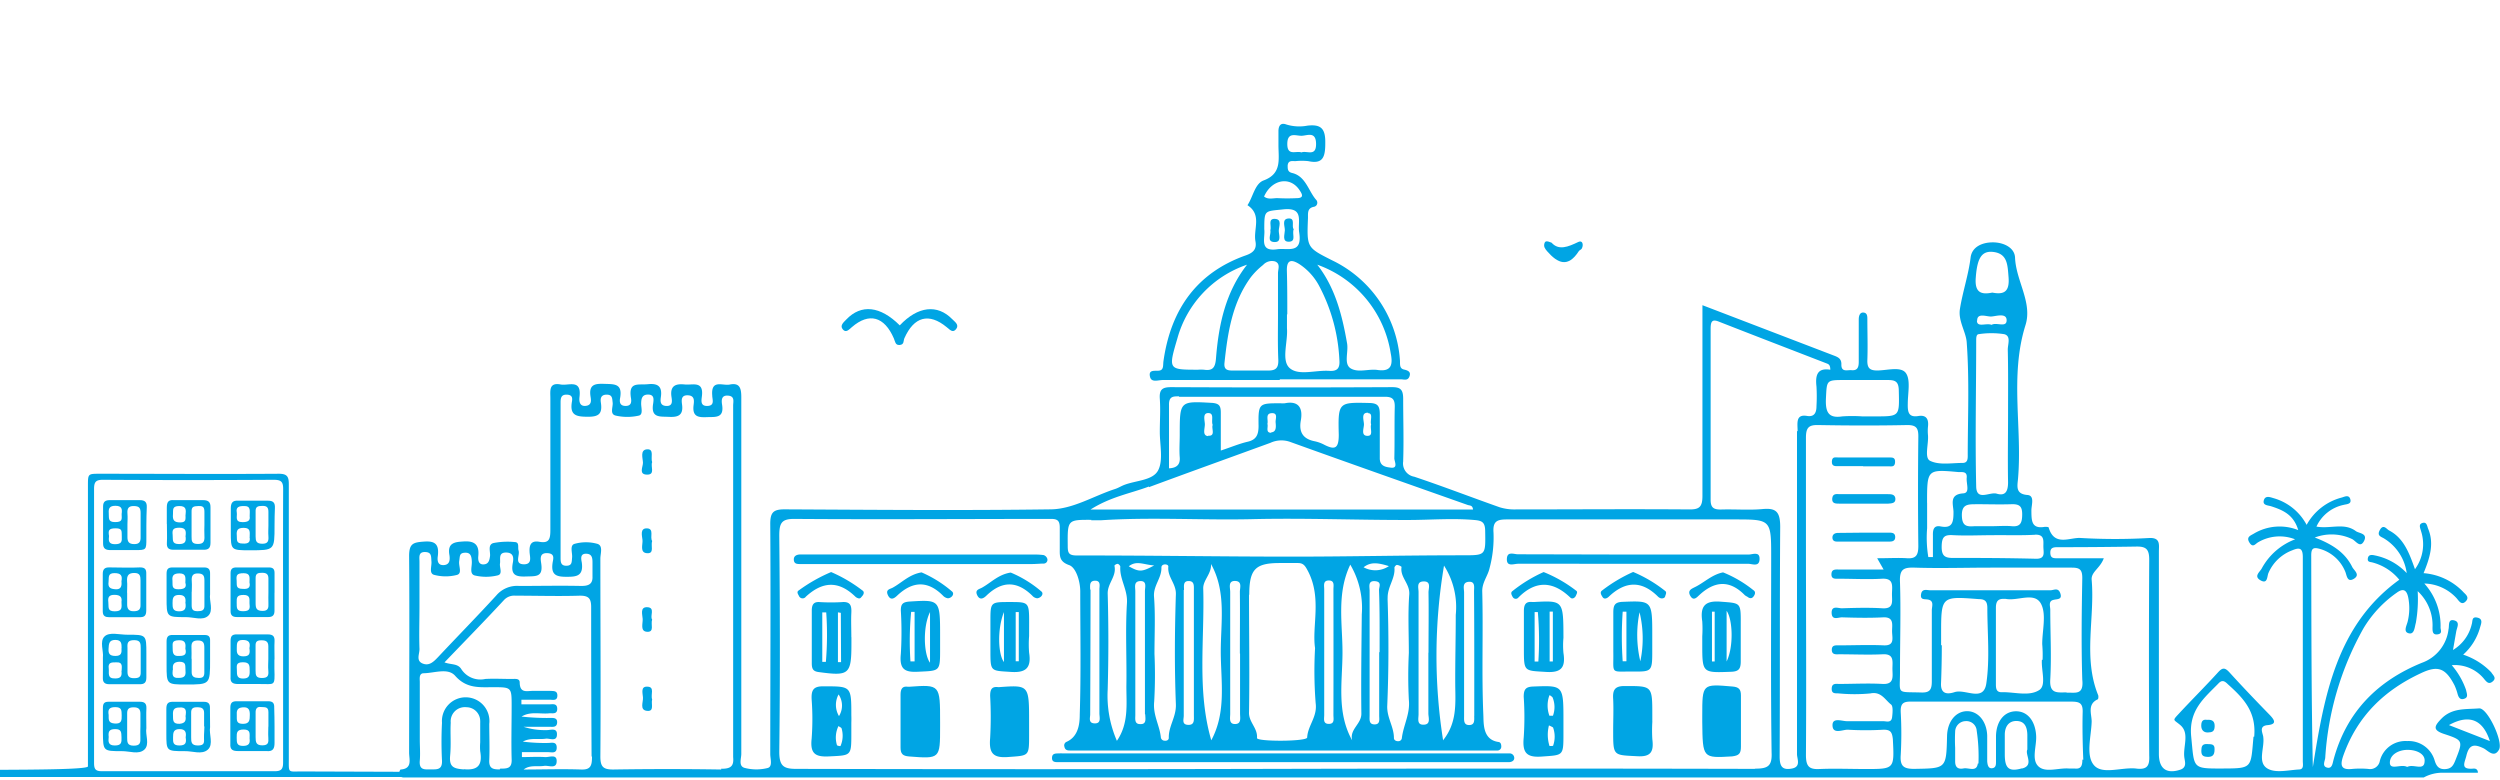 <svg id="Capa_1" data-name="Capa 1" xmlns="http://www.w3.org/2000/svg" viewBox="0 0 543 169.31"><defs><style>.cls-1{fill:#00a5e4;}</style></defs><path class="cls-1" d="M65.49,167.56c-3,0-2.76.45-2.76-2.83V105.14c0-1.67-.41-2.24-2.19-2.24-13,.09-25.94,0-38.91,0-2.51,0-2.53,0-2.53,2.56v61c0,1-26.48.59-26.94.89a8.23,8.23,0,0,1,2.22,1.42H92v-1.12Zm-4-22.92v21c0,1.49-.47,1.88-1.91,1.87H22.21c-1.37,0-1.78-.34-1.78-1.78V136h0V106.21c0-1.53.38-2,1.94-2q18.52.12,37.05,0c1.62,0,2.1.4,2.08,2.05C61.45,119.07,61.49,131.87,61.49,144.64Z"/><path class="cls-1" d="M59.62,128.75v3.9c0,.94-.38,1.37-1.32,1.37H51.41c-.94,0-1.35-.41-1.33-1.35v-8.2c0-.88.41-1.23,1.24-1.22h7.12c.89,0,1.21.4,1.19,1.25v4.25Zm-1.32-.09v-3c0-1-.5-1.25-1.37-1.25s-1.44.11-1.41,1.2V131c0,1.1.18,1.67,1.48,1.69s1.34-.73,1.3-1.64,0-1.55,0-2.3ZM54.19,131c0-.94.16-1.78-1.3-1.78s-1.51.59-1.48,1.67-.14,1.89,1.43,1.87,1.44-.73,1.35-1.72Zm0-4.43c0-1.07.28-2.07-1.26-2.07s-1.64.47-1.53,1.62c.08.88-.27,1.78,1.28,1.78,1.26.11,1.72-.3,1.53-1.3Z"/><path class="cls-1" d="M59.63,114.18c0,5.34,0,5.34-5.33,5.34-4.17,0-4.17,0-4.17-4.08v-5c0-1.16.34-1.78,1.59-1.69h6.51c1.16,0,1.53.49,1.48,1.58S59.63,112.86,59.63,114.18Zm-1.33,0v-3c0-1-.37-1.32-1.32-1.3s-1.53.11-1.46,1.3v5.34c0,1,.16,1.56,1.41,1.58s1.44-.57,1.37-1.58,0-1.55,0-2.35Zm-4.07-2.06c0-1.18.32-2.26-1.27-2.21-1,0-1.78.19-1.53,1.42.14.86-.51,2.07,1.25,2.08,1.26,0,1.69-.4,1.55-1.28Zm0,4.53c0-1,.28-2-1.29-2-1.28,0-1.62.48-1.51,1.64.09.88-.27,1.77,1.3,1.77,1.25.08,1.69-.33,1.48-1.42Z"/><path class="cls-1" d="M59.63,157.79v3.56c0,1.2-.3,1.94-1.77,1.78H51.72c-1.16,0-1.78-.28-1.69-1.56v-7.82c0-1,.3-1.45,1.37-1.44h6.86c1,0,1.34.43,1.3,1.37C59.6,155.07,59.63,156.44,59.63,157.79Zm-1.33,0v-3.13c0-1.3-.93-1-1.69-1.1s-1.12.39-1.09,1.21v5.34c0,1.07.09,1.78,1.45,1.78s1.37-.68,1.31-1.64,0-1.6,0-2.4Zm-6.87-2.34c0,1-.12,1.77,1.35,1.77s1.46-.88,1.48-1.92-.21-1.78-1.53-1.67S51.38,154.47,51.43,155.45Zm2.78,5c0-1.05.26-2-1.27-2s-1.54.69-1.53,1.78,0,1.78,1.39,1.78,1.53-.71,1.41-1.6Z"/><path class="cls-1" d="M59.6,143.26v2c.12,4,.11,3.26-3.4,3.31H51.75c-1.16,0-1.78-.3-1.67-1.56v-7.8c0-1,.3-1.45,1.39-1.42h6.67c1.17,0,1.55.43,1.49,1.53s0,2.6,0,3.9Zm-1.32-.09v-2.8c0-1-.5-1.3-1.46-1.3s-1.35.24-1.31,1.25v5.34c0,1,.09,1.6,1.37,1.6s1.49-.5,1.4-1.55,0-1.69,0-2.54Zm-4.11-2.39c.23-1.07,0-1.78-1.44-1.78s-1.26.93-1.3,1.78,0,1.78,1.41,1.78,1.49-.64,1.33-1.78Zm-2.72,4.83c0,1,0,1.77,1.33,1.77s1.48-.64,1.45-1.67.1-1.88-1.48-1.87-1.32.8-1.3,1.77Z"/><path class="cls-1" d="M45.63,129.07c-.23,1.37.8,3.56-.41,4.68s-3.2.27-4.86.29c-4.18,0-4.18,0-4.18-4.22v-5.21c0-1,.34-1.37,1.3-1.36h6.89c1,0,1.28.5,1.26,1.39Zm-4-.55h0v3c0,1,.41,1.23,1.3,1.23s1.53-.14,1.47-1.3v-5.34c0-1.06-.23-1.54-1.42-1.56s-1.4.64-1.33,1.64,0,1.56,0,2.36ZM40.26,131c.14-1,0-1.78-1.37-1.78s-1.41.82-1.41,1.78,0,1.78,1.41,1.78,1.53-.75,1.4-1.78Zm0-4.34c0-1.09.28-2.1-1.25-2.12-1.23,0-1.69.41-1.55,1.58.09.84-.32,1.89,1.25,1.87,1.26,0,1.85-.32,1.58-1.33Z"/><path class="cls-1" d="M45.63,143.33c0,5.34,0,5.34-5.18,5.34-4.27,0-4.27,0-4.27-4.31v-5c0-1,.29-1.48,1.37-1.44h6.89c.91,0,1.21.37,1.19,1.21Zm-4-.25h0V146c0,1,.59,1.23,1.5,1.25S44.4,147,44.38,146v-5.34c0-1-.21-1.55-1.42-1.55s-1.42.59-1.37,1.58,0,1.59,0,2.39ZM40.26,141c.1-1.09.12-2-1.43-1.94s-1.33.67-1.33,1.63,0,1.93,1.46,1.78c1.33,0,1.53-.48,1.33-1.47Zm-2.74,4.46c-.09,1-.18,1.89,1.31,1.78,1.16,0,1.57-.41,1.46-1.51s.3-2-1.37-2c-1.35.07-1.46.78-1.35,1.74Z"/><path class="cls-1" d="M36.23,113.86V110.3c0-1.21.29-1.78,1.55-1.67H44.1c1.14,0,1.65.39,1.62,1.62v7.61c0,1.09-.36,1.57-1.51,1.55h-6.5c-1.16,0-1.53-.44-1.46-1.56s0-2.71,0-4.08Zm8.17.18v-2.78c0-1-.19-1.4-1.26-1.35s-1.57.09-1.53,1.26v5.34c0,1,0,1.62,1.35,1.64s1.5-.7,1.44-1.78,0-1.51,0-2.33Zm-4.09,2.36c.12-1,.09-1.78-1.35-1.78s-1.57.5-1.46,1.55-.27,2,1.4,2c1.39,0,1.57-.63,1.39-1.77Zm0-4.6c.09-1,.21-1.91-1.39-1.89s-1.28.84-1.35,1.78c-.11,1.24.21,1.78,1.57,1.78s1.15-.73,1.15-1.67Z"/><path class="cls-1" d="M45.63,157.94c-.27,1.51.8,3.75-.5,4.89s-3.31.28-5,.32c-4,0-4,0-4-3.86V154c0-1.07.27-1.6,1.44-1.57h6.68c1.08,0,1.39.47,1.35,1.46Zm-1.3-.15v-2.95c0-1-.57-1.21-1.4-1.23s-1.45.14-1.41,1.19v5.34c0,1,0,1.78,1.48,1.78s1.33-.73,1.31-1.67.09-1.64.09-2.46Zm-4-2.34c.11-1,.2-1.91-1.37-1.78-1.23,0-1.44.58-1.39,1.6s-.19,2,1.43,1.94C40.19,157.1,40.47,156.57,40.29,155.45Zm0,4.69c.16-1,0-1.78-1.33-1.78s-1.41.79-1.41,1.78-.11,1.78,1.37,1.78,1.53-.71,1.37-1.76Z"/><path class="cls-1" d="M31.79,114.13v2.77c0,2.56,0,2.58-2.5,2.58H24c-1.09,0-1.62-.34-1.61-1.47v-8c0-1.08.52-1.38,1.48-1.38h6.5c1.1,0,1.56.42,1.51,1.54S31.79,112.83,31.79,114.13Zm-4.11-.24v2.78c0,1,.32,1.5,1.47,1.51s1.43-.57,1.39-1.58v-5.18c0-1.14-.34-1.49-1.48-1.51s-1.46.53-1.38,1.58S27.68,113.09,27.68,113.89Zm-4,2.53c-.09.89-.2,1.78,1.28,1.78s1.55-.59,1.49-1.67.22-1.78-1.31-1.78-1.66.44-1.46,1.67Zm2.74-4.78c.14-1,.1-1.78-1.34-1.78-1.15,0-1.55.44-1.46,1.54s-.26,2,1.39,2,1.44-.66,1.41-1.76Z"/><path class="cls-1" d="M22.35,142.79c.18-1.33-.74-3.45.33-4.53s3.29-.38,5-.4c4.11,0,4.11,0,4.11,4.06v5.22c0,1.13-.43,1.51-1.55,1.47h-6.5c-1,0-1.44-.41-1.4-1.42C22.37,145.82,22.35,144.47,22.35,142.79Zm5.34.38v2.76c0,1,.41,1.37,1.41,1.37s1.51-.2,1.46-1.32v-5.16c0-1,0-1.78-1.41-1.78s-1.53.6-1.46,1.69c0,.84,0,1.64,0,2.44Zm-1.28-2.41c0-.92,0-1.77-1.37-1.77s-1.4.87-1.46,1.9.18,1.58,1.5,1.58,1.37-.71,1.31-1.71Zm0,5c0-.82.41-2-1.21-1.9-1,0-1.78,0-1.58,1.37.12.94-.41,2.19,1.42,2.13,1.21,0,1.48-.55,1.34-1.6Z"/><path class="cls-1" d="M31.79,158.15c-.27,1.39.8,3.56-.45,4.68s-3.2.3-4.86.32c-4.09,0-4.09,0-4.13-4.07v-5.34c0-1,.34-1.34,1.32-1.32h6.69c1,0,1.48.34,1.44,1.41C31.73,155.11,31.79,156.48,31.79,158.15Zm-1.29-.39h0V155c0-1-.46-1.37-1.44-1.37s-1.47.27-1.44,1.37v5.18c0,1,0,1.78,1.43,1.78s1.49-.69,1.44-1.78S30.5,158.56,30.5,157.76Zm-6.9-2.47c0,1-.12,1.77,1.34,1.86s1.51-.67,1.49-1.78,0-1.78-1.41-1.78S23.42,154.22,23.6,155.29Zm0,4.85c-.09.93-.12,1.78,1.34,1.78s1.49-.69,1.45-1.78,0-1.78-1.38-1.78-1.53.64-1.39,1.78Z"/><path class="cls-1" d="M31.77,128.63v3.9c0,1.29-.46,1.53-1.51,1.53h-6.5c-.84,0-1.44-.22-1.44-1.25v-8.15c0-1,.39-1.44,1.42-1.42,2.23,0,4.45.12,6.68,0,1.12,0,1.38.46,1.35,1.44C31.75,126,31.77,127.33,31.77,128.63Zm-4.15.11h0v2.59c0,.82.3,1.43,1.35,1.43s1.61-.27,1.55-1.46v-5.2c0-1-.12-1.65-1.35-1.65s-1.65.53-1.57,1.78c.08.74,0,1.65,0,2.52Zm-1.24-2.48c.21-1.14,0-1.78-1.52-1.78s-1.17,1-1.28,1.91c-.18,1.28.45,1.53,1.57,1.6s1.35-.71,1.23-1.73Zm0,4.52c.17-1.05-.22-1.56-1.48-1.58s-1.5.55-1.37,1.58-.3,2,1.39,2,1.51-.84,1.47-2Z"/><path class="cls-1" d="M530.74,167.84h7.46c0-.52-.27-1-1.08-.89-2.71.19-1.84-1.18-1.44-2.74.59-2.52,1.68-2.66,3.68-1.71.94.4,2.34,2.31,3.44.29.92-1.7-2.52-9.08-4.34-8.93-2.78.24-5.83-.17-8.17,2.22-1.6,1.64-2,2.51.67,3.37,4.12,1.35,4,1.51,2.31,5.78-.47,1.16-.92,1.76-2.22,1.82s-1.84-.62-2.21-1.76a5.88,5.88,0,0,0-6-4.33,5.74,5.74,0,0,0-5.94,4.31,2.14,2.14,0,0,1-2.52,1.74h0a19.76,19.76,0,0,0-3.44,0c-2.5.29-2.72-.77-1.95-2.95,3.08-8.63,9-14.2,16.87-17.86,3.68-1.74,5.33-1.08,7.27,2.67a12,12,0,0,1,.68,1.93c.2.69.55,1.23,1.32,1,1.1-.29.64-1.15.5-1.93a16.48,16.48,0,0,0-3.11-5.39,8.15,8.15,0,0,1,7.1,3.08c.53.62,1,1.16,1.84.41s0-1.33-.35-1.93a14.88,14.88,0,0,0-6.11-3.85,12.33,12.33,0,0,0,3.68-5.94c.22-.77.7-1.81-.59-2.1s-1,.77-1.23,1.44a8.88,8.88,0,0,1-4.07,5.59l.7-4c.15-.88.92-2.1-.47-2.44s-1,1.21-1.2,1.92a8.8,8.8,0,0,1-5.76,7.29c-9.47,3.85-16.42,10.52-19.25,21.2-.17.67-.3,1.77-1.24,1.6-1.32-.24-.59-1.43-.53-2.14a65.67,65.67,0,0,1,8.31-28.14,25.25,25.25,0,0,1,7.19-7.71c1.49-1.1,2.21-.58,2.54,1.08a12.07,12.07,0,0,1-.14,5.18c-.22.89-1,2.22.24,2.53s1.26-1.31,1.54-2.26a29.46,29.46,0,0,0,.4-6.89,10.1,10.1,0,0,1,3.22,7.9c0,.79,0,1.65,1.13,1.48s.58-1,.62-1.54a13.65,13.65,0,0,0-3.53-9.5,9.81,9.81,0,0,1,7,3.18c.53.6,1.08,1.64,2,.69s-.16-1.58-.62-2.12a13.37,13.37,0,0,0-8.54-4c1.36-3.31,2.34-6.41,1-9.63-.22-.52-.28-1.47-1.09-1.31-1.12.23-.64,1.1-.46,1.81a9.17,9.17,0,0,1-1.32,8.27c-1.27-3.63-2.5-6.79-5.61-8.41-.54-.28-1.23-1.48-2-.13s.34,1.48,1,1.93a10.45,10.45,0,0,1,4.82,7.46,13.06,13.06,0,0,0-7-3.86c-.68-.15-1.34-.15-1.45.69s.59.72,1.06.87a11.16,11.16,0,0,1,5.78,3.74c-13.63,9.83-16.31,25.19-18.78,40.7-.33-15.42-.31-30.72-.35-46,0-1.6.52-1.77,1.84-1.41a8.43,8.43,0,0,1,5.52,4.88c.37.79.4,2.62,2,1.56,1.25-.85,0-1.7-.43-2.45-1.58-3.22-4.37-5-8.16-6.45a10.33,10.33,0,0,1,8.07.32c.87.39,1.84,2.22,2.72.24.59-1.47-1.17-1.47-1.84-1.93-2.55-1.93-5.51-.46-8.59-1a8.38,8.38,0,0,1,5.91-4.72c.68-.18,1.75-.14,1.45-1.22s-1.27-.54-1.84-.38A12.19,12.19,0,0,0,501,114a11.74,11.74,0,0,0-7.12-5.78c-.68-.19-1.84-.71-2.17.43s.9,1.09,1.64,1.33c2.46.81,4.82,1.77,5.83,5.16a10.91,10.91,0,0,0-9.62.75c-.66.41-1.75.7-1,1.93s1.27.35,1.84,0a9.22,9.22,0,0,1,8.1-.68,13.76,13.76,0,0,0-7.23,6.29c-.42.81-1.84,1.73-.28,2.62s1.4-.85,1.71-1.58a9.12,9.12,0,0,1,5.17-4.94c1.49-.63,2.3-.61,2.3,1.47v44.32c0,.7.28,1.76-.79,1.81-2.3.12-5,.83-6.79-.15-2.37-1.29-.71-4.47-1-6.8,0-.79-1.16-2.49.92-2.68s1.52-1.12.51-2.18c-3-3.08-5.94-6.15-8.81-9.31-1-1.08-1.51-1-2.43,0-2.81,3.09-5.75,6-8.6,9.08-1.42,1.52-1.05,1.16.42,2.43,2,1.75.55,4.58.83,6.92.09.88.66,2.21-.85,2.73-3,1-4.67-.19-4.67-3.43V119.85c0-1.48.4-3.06-2-3a129.25,129.25,0,0,1-15,0c-2.32-.17-5.7,1.93-6.94-2.27,0-.14-.6-.17-.9-.14-2.9.49-2.83-1.46-2.85-3.6,0-1.14.77-3.2-.86-3.33-2.56-.2-2.21-1.83-2.06-3.38,1-11.11-1.84-22.39,1.63-33.49,1.57-4.91-2.06-9.63-2.26-14.68-.09-2.16-2.46-3.32-4.82-3.32s-4.54,1-4.83,3.28c-.48,3.85-1.72,7.42-2.32,11.16-.43,2.62,1.32,5,1.47,7.28.59,8.06.24,16.17.22,24.26,0,.85.11,1.93-1.12,1.93-2.39,0-5.06.52-7.05-.46-1.3-.64-.31-3.61-.46-5.53a10.37,10.37,0,0,1,0-1.93c.19-1.7-.46-2.54-2.09-2.27-2.17.36-2.34-.91-2.3-2.68,0-2.28.66-5.19-.43-6.67s-4.1-.54-6.23-.54c-1.67,0-2.17-.6-2.12-2.27.11-3,0-5.9,0-8.85,0-.64,0-1.37-.82-1.46s-1.05.75-1.05,1.5v9.19c0,1.14-.24,1.93-1.53,1.83-.9-.11-2.32.56-2.24-1.33,0-1.13-.68-1.48-1.47-1.79l-28.71-11v41.45c0,2.35-.67,2.93-2.82,2.91-12.62-.1-25.25,0-37.87,0a10.72,10.72,0,0,1-3.38-.48c-6.18-2.18-12.31-4.55-18.53-6.63a2.92,2.92,0,0,1-2.4-3.32s0-.08,0-.11c.15-4.49,0-9,0-13.49,0-2.1-.66-2.55-2.54-2.53q-23.91.12-47.82,0c-1.84,0-2.65.41-2.5,2.51.17,2.41,0,4.82,0,7.23,0,2.83.79,6.18-.38,8.36s-4.75,2.14-7.36,3.14c-.68.27-1.31.67-2,.89-4.63,1.5-9.06,4.33-13.88,4.41-19.3.27-38.63.1-57.9,0-2.5,0-3.11.73-3.09,3.3.11,16.63,0,33.24,0,49.87,0,1,.55,2.66-.52,3a10.11,10.11,0,0,1-5,0c-1.47-.37-.75-2.05-.77-3.11V86.26c0-2-.37-3.18-2.54-2.73-1.52.3-4.08-1.22-3.77,2.4,0,.79.61,2.16-1,2.24s-1.36-1.16-1.25-2.08c.44-3.45-2-2.41-3.68-2.58s-3.31,0-2.93,2.66c.13.86.37,2.12-1.21,2-1.27-.1-1.21-1.06-1.09-1.93.35-2.43-.75-3-2.83-2.79s-4.21-.6-3.68,2.91c.15.83.17,1.81-1.14,1.81s-1.36-.91-1.19-1.79c.53-3.09-1.31-2.93-3.33-3s-3.57,0-3.09,2.85c.13.81.22,1.81-1.09,1.93s-1.43-1-1.32-1.93c.48-4-2.37-2.39-4.1-2.72-2.61-.5-2.23,1.43-2.23,3v28.54c0,1.93-.2,3-2.32,2.64-1.54-.29-2.29.27-2.2,2.1,0,1,.71,2.74-1.16,2.78-2.26,0-.88-1.93-1.23-3-.21-.66.24-1.76-.78-1.83a15.92,15.92,0,0,0-4.67.21c-1.32.35-.62,1.93-.75,2.87s-.33,1.73-1.42,1.77-1.21-1-1.12-1.83c.24-2.48-.85-3.29-3.11-3.16-1.84.12-3.68.18-3.16,3,.13.94.11,2.08-1.27,2.14s-1.38-1.16-1.25-2c.29-2.47-.55-3.28-2.94-3.11s-3.32.37-3.3,3.24c.11,14.2,0,28.41,0,42.61,0,1.44.78,3.47-1.84,3.66-.14,0-.38.71-.36,1.1s.53.58.92.62H526.45A8.42,8.42,0,0,1,530.74,167.84Zm1.17-10.35c4.34-2.41,7.36-1.27,8.89,3.47Zm-431.14,9.63c-2.17-.17-3.24-.46-3-3s0-4.78.13-7.15a3.08,3.08,0,0,1,2.73-3.36,2.51,2.51,0,0,1,.67,0,3,3,0,0,1,3,3,2.71,2.71,0,0,1,0,.4v4.24h0a12.31,12.31,0,0,0,0,1.92c.52,3-.48,4.21-3.58,3.9Zm7.81,0c-1.41,0-2.42-.11-2.31-2.06.11-2.6,0-5.22,0-7.84A5.16,5.16,0,1,0,96,157h0a79.9,79.9,0,0,0,0,8.19c.09,2.06-1.11,1.92-2.41,1.92s-2.6.25-2.41-1.92c.13-1.51,0-3.05,0-4.57V148.16c0-.71-.21-1.83.75-1.93,2.36,0,5.32-1.25,6.92.54,2.48,2.82,5.26,2.49,8.22,2.49,4.06,0,4.06,0,4.06,4.14,0,3.86-.11,7.71,0,11.47.11,2.14-1.06,2.06-2.55,2.08Zm20-2.69c0,1.92-.33,2.79-2.37,2.71-4.16-.15-8.31,0-12.47,0,1.36-1.06,2.94-.56,4.45-.79,1-.15,2.74.79,2.72-1.08,0-1.56-1.65-.75-2.55-.83-1.66-.11-3.33,0-5,0v-1.07h5.72c.74,0,1.84.38,1.84-1s-1.16-1-1.84-1a37.82,37.82,0,0,1-5.52-.29c1.64-.91,3.39-.39,5-.64.87-.11,2.45.77,2.41-1,0-1.44-1.45-.83-2.26-.86a14.91,14.91,0,0,1-5-.72h5.64c.68,0,1.6.19,1.66-.92s-.9-1-1.57-1a50.82,50.82,0,0,1-6.16-.3c2-1.22,4.1-.47,6.15-.72.68,0,1.63.2,1.6-1s-1-.94-1.66-.94h-6.12v-1h6.16c.64,0,1.62.31,1.65-.86s-.88-1-1.58-1.06h-3.77c-1.25,0-2.8.57-2.83-1.81,0-1-1.09-.76-1.84-.78-1.84,0-3.68-.11-5.63,0a4.92,4.92,0,0,1-5.19-2.1c-.79-1.31-2.19-.94-3.68-1.5,4.42-4.61,8.72-9,12.88-13.49a3,3,0,0,1,2.48-1c4.69,0,9.38.15,14.07,0,2,0,2.45.69,2.43,2.66q0,16,.09,32.16Zm-2.35-37.16c-4.49-.1-9,0-13.45,0a5.91,5.91,0,0,0-5,2.08c-4.1,4.47-8.35,8.81-12.51,13.24-1,1.06-2,2.14-3.49,1.52s-.63-2.1-.67-3.18c-.11-3,0-6.1,0-9.15h0V122c0-.94-.29-2.12,1.2-2.1s1.31,1,1.4,2.06-.59,2.62.62,2.91a9.8,9.8,0,0,0,4.93,0c1.2-.34.31-1.92.48-3s0-1.76,1.25-1.82,1.44.79,1.49,1.93-.55,2.64.59,3a10.62,10.62,0,0,0,5,0c1.21-.27.38-1.7.53-2.6s-.42-2.37,1.29-2.37,1.69,1.21,1.49,2.27c-.52,2.76.81,3,2.92,2.93s3.68.17,3.26-2.77c-.13-.95-.46-2.37,1.3-2.3s1.29,1.27,1.16,2.14c-.4,2.74,1,3,3.07,3s3.68-.13,3.28-3.08c-.13-.72-.43-1.93.9-1.93s1.42.94,1.42,1.93v3c.07,1.52-.69,2.1-2.45,2.06Zm30.42,39.87q-11.72-.19-23.45,0c-2.15,0-2.81-.54-2.8-2.87.11-14.32,0-28.62,0-42.93,0-1.1.65-2.82-.66-3.22a9.17,9.17,0,0,0-4.93,0c-1.12.31-.46,1.92-.55,2.95s0,1.79-1.23,1.81-1.27-.83-1.27-1.76V87.38c0-1,.18-1.7,1.36-1.66s1.25.72,1.1,1.54c-.51,3,1,3.24,3.39,3.26s3.27-.58,2.9-3.06c-.14-.91,0-1.74,1.26-1.74s1.19.83,1.3,1.74-.7,2.52.68,2.81a11.27,11.27,0,0,0,5,0c1-.23.49-1.71.51-2.64s.13-1.93,1.49-1.93,1.25,1,1.12,1.93c-.55,3.2,1.46,2.81,3.39,2.91s3.24-.25,2.87-2.76c-.13-1-.15-2,1.32-1.92s1.31,1.25,1.2,2.12c-.35,2.71,1.23,2.68,3,2.62s3.68.25,3.18-2.74c-.14-.94-.16-2.06,1.33-1.93s1.08,1.31,1.08,2.16v76.35c.17,1.85-.38,2.57-2.61,2.53Zm285.33-51c2.11-.11,1.84,1.29,1.84,2.55s.55,2.73-1.64,2.67c-5.94-.15-11.88-.19-17.8-.17-1.71,0-2.67-.21-2.65-2.43s.62-2.64,2.52-2.52c2.9.15,5.83,0,8.75,0h0C435.94,116.21,439,116.32,442,116.15Zm-5.83-26.38h0c0,5-.09,10,0,15,0,2.06-.65,3-2.45,2.47-1.52-.46-4.39,1.69-4.47-1.54-.24-10.56,0-21.2,0-31.72,0-.56,0-1.35.55-1.39a18.24,18.24,0,0,1,5.52,0c1.57.38.77,2.21.79,3.39.11,4.61.06,9.17.06,13.76Zm-6.71-20.14c0-1.73,2-.85,3-.87s3.4-.9,3.4.81-2.21.35-3.27,1c-1.14-.48-3.17.65-3.18-.91Zm-.3-9.36c.3-4,1.18-5.79,3.68-5.55,3.24.32,3.22,2.85,3.44,5.51.24,3.06-.9,3.85-3.53,3.33-2.58.54-3.85-.13-3.59-3.29Zm-.2,49.25c2.7,0,5.52.1,8.13,0,1.64,0,2.17.54,2.15,2.28s-.37,2.67-2.26,2.5c-1.44-.13-2.91,0-4.38,0h-3.68c-1.56.1-2.72.12-2.78-2.25S427.24,109.52,429,109.52Zm-10.38-.29c0-7.3,0-7.3,6.9-6.68.79,0,1.84-.16,1.71,1.21s.78,3.3-.75,3.41c-3.11.21-2.17,2.37-2.12,4,0,2.2-.18,3.68-2.79,3.18-1.49-.29-1.71.7-1.68,1.93V121h-1a25.81,25.81,0,0,1-.26-6.27c0-1.79,0-3.66,0-5.51ZM400.64,82.54H410c1.62,0,2.39.29,2.42,2.3.13,5.6.23,5.6-5.13,5.6h-2.81a31.43,31.43,0,0,0-4.34,0c-2.94.45-3.68-.84-3.55-3.85C396.8,82.54,396.63,82.54,400.64,82.54ZM256.09,86.18h44.72c1.65,0,2.17.54,2.13,2.24-.09,3.72,0,7.44-.09,11.14,0,.65.94,2.29-.88,2-1.07-.13-2.32-.36-2.28-2.1V90c0-1.79-.41-2.43-2.25-2.47-6.71-.15-6.84-.23-6.66,6.92,0,3-.86,3.3-3.09,2.18a8,8,0,0,0-2.06-.77c-2.44-.46-3.58-1.81-3.09-4.53s-.49-4.34-3.47-3.74a4.71,4.71,0,0,1-.92,0c-4.75,0-4.86,0-4.79,4.92,0,1.92-.49,3-2.35,3.43s-3.68,1.21-5.85,1.92V89.65c0-1.46-.31-2-1.84-2.14-7.08-.4-7.08-.46-7.08,6.9,0,1.64-.13,3.3,0,4.92s-.7,2.31-2.33,2.39V88c-.06-2,1-1.91,2.18-1.91Zm41.08,3.57c1.15,0,.36,1.6.64,2.45-.28.85.51,2.37-.64,2.46-1.66.12-.94-1.58-.92-2.44s-.74-2.68.92-2.57ZM276.11,94c-1.31,0-.59-1.27-.83-1.93.24-.83-.52-2.25.92-2.33s.82,1.22.86,1.93.31,2.16-.95,2.23Zm-13.69.73c-1.4-.11-.66-1.75-.73-2.7s-.48-2.37.82-2.31.5,1.7.89,2.58c-.35.7.73,2.47-1,2.34Zm-12.87,11.08c8.77-3.25,17.58-6.41,26.39-9.63a5.68,5.68,0,0,1,4.19-.23c12.88,4.64,25.75,9.17,38.63,13.72.42.17,1.08,0,1.18,1H236.86c4.41-2.8,8.69-3.49,12.7-5ZM237,113h2.17c10.79-.71,21.59,0,32.4-.23,11.43-.29,22.85.19,34.29.17,4.78,0,9.54-.42,14.33,0,1.65.14,2.37.43,2.39,2.38.09,5.43.18,5.28-5.1,5.29-12.25,0-24.52.29-36.78.29-15.6,0-31.27-.27-46.79-.25-1.84,0-2-.59-2-2.14-.05-5.62-.05-5.62,5.15-5.6Zm83.2,42.55c0,.87.15,1.93-1.1,1.93S318,156.37,318,155.5V128.68c0-.85-.47-2.18,1-2.31s1.16,1.23,1.16,2.1c.07,8.86.05,17.9.05,26.94Zm-6.75,5.3a118,118,0,0,1,.19-38,16.69,16.69,0,0,1,2.55,10.71c0,5.13-.14,10.24-.11,15.42.06,4,.34,8.06-2.61,11.76Zm-3.21-19h0v13.11c0,.92.62,2.48-1.13,2.44-1.41,0-1-1.36-1-2.27V128.58c0-.87-.48-2.21,1-2.29,1.84-.1,1.14,1.5,1.16,2.41.07,4.26,0,8.63,0,13ZM301.4,130c-.1-2.54,1.69-4.32,1.47-6.71,0-.19.36-.61.55-.59a2.11,2.11,0,0,1,1,.42c-.39,2.27,1.84,3.62,1.67,6-.31,4.22-.09,8.48-.09,12.72a100.87,100.87,0,0,0,0,10.14c.33,3-1.16,5.49-1.51,8.27a.76.76,0,0,1-.76.74h-.08c-.45,0-.89-.23-.89-.71,0-2.45-1.56-4.4-1.45-7,.33-7.82.33-15.59.07-23.32Zm-1.84,11.72v13.7c0,.81.27,1.92-1,1.92s-1.08-1.07-1.08-1.92V128.31c0-.87-.41-2.2,1.16-2.08s.88,1.25.88,1.93c.17,4.49.13,9,.13,13.43Zm-3.41-18.49c1.57-1.25,3.15-1,5.52-.27A5.28,5.28,0,0,1,296.15,123.2Zm-.46,31.8c0,2.26-2.61,3.36-2,5.78-3.41-6.09-2.12-12.68-2.1-19s-1.32-12.87,1.69-19.17a18.51,18.51,0,0,1,2.5,10.81C295.71,140.61,295.6,147.79,295.69,155Zm-6.07.27c0,.81.32,1.93-1,1.93s-1-1.14-1-1.93V128c0-.79-.31-1.92,1-1.92s1,1.15,1,1.92Q289.65,141.69,289.62,155.27Zm-18.28-26.13c0-5.53,1.34-6.86,6.51-6.88h4.07c1.27,0,1.62.71,2.26,1.93,2.91,5.78.75,11.83,1.45,16.55a89.61,89.61,0,0,0,.13,11.93c.42,3-1.71,4.86-1.84,7.48,0,.9-11,.94-10.9.11.18-2.19-1.84-3.43-1.73-5.62.14-8.5,0-17,0-25.5Zm-2,12.8h0V155c0,.91.34,2.24-1.07,2.26s-1.07-1.33-1.07-2.24V128.56c0-.92-.55-2.5,1.2-2.37,1.43.12.9,1.49.9,2.35.05,4.47,0,8.93,0,13.4Zm-8-14.23c0-1.79,1.84-3.16,1.69-5.24,3.39,6.07,2.1,12.74,2.12,19.14s1.25,13-2.06,19.15c-3.15-10.77-1.42-22-1.75-33Zm-4.17.39c0-.83-.24-1.93,1-1.93s1.14,1,1.14,1.93v13.72h0v13.49c0,1,.19,2.16-1.25,2.1s-.95-1.19-.95-2q0-13.68,0-27.29Zm-6.42,13.84h0c0-4.15.22-8.29-.1-12.4-.16-2.42,1.68-4,1.61-6.32,0-.9,1.56-.81,1.5-.17-.22,2.27,1.71,3.64,1.64,6-.26,8-.31,15.92,0,23.88.11,2.74-1.6,4.74-1.54,7.29,0,.48-.43.69-.91.63a.82.82,0,0,1-.82-.79c-.28-2.58-1.75-4.82-1.44-7.71a99.84,99.84,0,0,0,.06-10.38Zm-2,13.2c0,.9.37,2.21-1.16,2.1-1.23,0-1-1.22-1-1.93V128.43c0-.89-.4-2.18,1.09-2.22s1,1.35,1,2.16q0,13.38,0,26.77ZM245.17,123c1.71-1.35,3.25-.32,5.52-.19-2.67,1.45-3.26,1.45-5.48.21Zm-.52,26.06c0,4,.52,8.09-2.06,11.85a24.59,24.59,0,0,1-2-11.12q.29-10.47,0-20.93c0-2.25,2-3.72,1.46-6a1,1,0,0,1,.7-.39c.22,0,.58.41.58.6-.18,2.77,1.66,5,1.44,8C244.41,137,244.75,143,244.65,149.05Zm-7.87-21c0-.83-.22-1.93,1.09-1.93s.9,1.26.92,1.93v26.86c0,.87.46,2.22-1,2.2s-1-1.23-1-1.93q.06-13.55.08-27.13ZM381.11,167q-52.12-.13-104.23,0t-103.94,0c-2.76,0-3.68-.62-3.68-3.72.19-15.63.15-31.28,0-46.91,0-2.77.48-3.7,3.37-3.66,18.57.14,37.13,0,55.71,0,1.45,0,1.84.5,1.84,1.93v4.59c0,1.54-.13,2.75,2.06,3.52,1.45.52,2.37,3.43,2.39,5.63,0,8.94.18,17.9-.11,26.84,0,2.07-.33,4.78-2.85,5.9a.85.85,0,0,0-.48,1.06c.17.89.86.83,1.47.83h92.65a.83.83,0,0,0,.77-.85c0-.44-.09-.92-.59-1-3.49-.48-3.22-4-3.31-5.92-.39-8.94,0-17.9-.24-26.86,0-1.93,1.2-3.24,1.6-5a25.69,25.69,0,0,0,.85-7.71c-.17-2.41.73-2.85,2.85-2.85H376.7c8,0,8,0,8,8.21,0,14.08-.11,28.19.09,42.39.15,3-.84,3.53-3.57,3.53Zm9.2-73.35v70.17c0,1,.95,2.75-1.16,3.12s-2.61-.54-2.61-2.68c.09-16.61,0-33.22.12-49.83,0-3.32-.93-4.13-3.84-3.86s-6.05,0-9.07.1c-1.54,0-2.22-.39-2.2-2.18V71.42c0-1.63.33-2.16,1.84-1.54,7.78,3.05,15.59,6.05,23.37,9.06.39.15.79.31.78,1.37-2.84-.47-3.28,1.21-3,3.66a37.48,37.48,0,0,1,0,4.24c0,1.41-.46,2.37-2,2.14-2.59-.47-2.1,1.62-2.1,3.29Zm18.81,30.05h-9.67c-.72,0-1.62-.14-1.66,1s.89,1,1.58,1c3.13,0,6.28.18,9.38,0,2.6-.15,2.23,1.56,2.19,3.18s.54,3.41-2.11,3.24-5.85-.1-8.78,0c-.79,0-2.18-.64-2.22.89,0,1.92,1.51,1,2.37,1.08,2.93.09,5.85.15,8.76,0,2.46-.14,2,1.56,2,3s.67,3.2-1.84,3.08c-3.21-.15-6.45,0-9.69,0-.72,0-1.58-.11-1.56,1s1,.94,1.62.94c3.12,0,6.27.15,9.4,0,2.63-.15,2.13,1.64,2.15,3.22s.44,3.37-2.17,3.22c-3.13-.18-6.28,0-9.4,0-.66,0-1.58-.22-1.62,1s.83,1,1.54,1.06a35.73,35.73,0,0,0,6.86,0c2.34-.48,3.17,1.39,4.49,2.41.48.36.33,1.93.22,2.79-.18,1.31-1.3.81-2,.83h-7.81c-1.09,0-3.13-.85-3.13.85,0,2.08,2.13,1,3.29,1a65.81,65.81,0,0,0,7.82,0c1.49,0,1.84.54,2,2.08.32,6.48.37,6.46-5.88,6.46-3.35,0-6.7-.14-10,0-2.31.13-3-.56-3-3.05.11-15.65,0-31.27,0-46.9v-22c0-2.18.59-2.8,2.63-2.76,6.46.12,12.88.14,19.41,0,2,0,2.41.73,2.37,2.66q-.13,11.79,0,23.61c0,1.93-.46,2.79-2.43,2.66s-3.93,0-6.51,0Zm20.46,42.14c-.24,1.93-2,.85-3.08,1.06s-1.84-.11-1.84-1.52v-2.93h0a35.62,35.62,0,0,1,0-3.58,2.32,2.32,0,0,1,2.27-2.24,2.24,2.24,0,0,1,2.41,2.08h0a37.81,37.81,0,0,1,.38,7.13Zm9.54,1.06c-2.79.77-3.68,0-3.68-3.06v-4.24c0-1.76.85-3.05,2.6-3s2.26,1.35,2.3,3v3.2c-.56,1.1,1.49,3.39-1.07,4.1ZM452.29,165c0,1.32-.29,2.1-1.71,1.92h-1.25c-2.26-.17-5.1,1-6.62-.5s-.33-4.35-.46-6.61c-.17-3.18-1.84-5.34-4.4-5.32s-4.25,2.2-4.32,5.36v5.57c0,.64,0,1.35-.85,1.44s-1-.77-1.06-1.52v-5.57c-.11-3.14-2-5.34-4.42-5.3s-4.23,2.26-4.3,5.4c-.17,7.15-.17,7-7.12,7.13-2.3,0-3.13-.56-2.94-3.06a82.68,82.68,0,0,0,0-9.18c-.09-1.92.49-2.41,2.28-2.37h34.69c1.84,0,2.65.27,2.54,2.47-.08,3.37,0,6.72.14,10.15Zm-30.68-24.86v-2.3c0-8.38,0-8.34,8.2-7.71,1.35,0,1.84.5,1.84,1.93,0,5.47.57,11-.22,16.36-.6,4.18-4.58,1.1-6.95,1.93-1.21.38-3,.64-2.89-1.93s.17-5.55.17-8.27Zm21.89,3.18c-.17,2.25,1,5.47-.53,6.53-2.25,1.5-5.52.4-8.24.5-1.24,0-1.22-1-1.22-1.93V132c0-1.42.5-2,1.84-1.92h.31c2.62.52,6.26-1.62,7.67,1.11,1.18,2.3.24,5.78.24,8.71h0a26.67,26.67,0,0,1,.08,3.41Zm5.28,7.07c-1.93,0-3.68.36-3.46-2.85.28-5,0-10,0-15.07,0-.79-.48-1.93.72-2.18.75-.21,1.93,0,1.47-1.39s-1.42-.69-2.19-.69h-26c-.76,0-1.84-.45-2.06.83s.7,1.06,1.42,1.17c1.49.23.91,1.5.91,2.35V148c0,1.83-.47,2.47-2.29,2.41-5.63-.18-4.57.56-4.62-4.88,0-6.34.2-12.7,0-19-.15-2.95.79-3.31,3.2-3.24,5.52.18,11,0,16.55,0H450c1.75,0,2.3.45,2.27,2.37-.13,7.33-.23,14.65,0,21.95.36,3.42-1.49,2.78-3.32,2.84ZM464,166.93c-3.18-.35-7.36,1.41-9.19-.73s-.59-6.23-.5-9.48c0-1.64-1-3.74,1.3-4.82.15,0,.21-.66.11-.91-3.32-8.17-.69-16.7-1.41-25.05-.15-1.73,1.84-2.5,2.63-4.68H447c-1,0-1.65,0-1.67-1.2s.79-1.21,1.69-1.21q8.6,0,17.16-.14c2,0,2.63.66,2.63,2.84q-.12,21.2,0,42.55c.13,2.41-.59,3.06-2.7,2.85ZM489.46,160c-.62,6.86-.14,6.9-6.77,6.92s-6.07,0-6.76-6.92c-.57-5.78,2.85-8.4,5.92-11.56.81-.87,1.38-.48,2.06.19,3.33,3,6.2,5.92,5.7,11.39Zm33.29,6.54c-1.3-.62-3.67.81-3.67-.89s1.83-2.78,3.86-2.78,3.88.93,3.68,2.55c-.11,2.08-2.39.46-3.72,1.14Z"/><path class="cls-1" d="M277.93,82.54H252.58c-1,0-2.45.6-2.78-.63-.47-1.81,1.2-1.24,2.08-1.43s.72-1.14.81-1.93c1.6-11.56,7.45-19.42,18-23.12,1.6-.58,2.29-1.39,2-3-.51-2.64,1.47-5.78-1.74-7.86,1.21-1.79,1.6-4.68,3.51-5.38,4-1.48,3.22-4.6,3.22-7.7v-3c0-1,.38-1.93,1.65-1.47a9.48,9.48,0,0,0,4.64.27c2.92-.33,3.95.58,3.88,3.86,0,3-.55,4.53-3.68,3.85a13.2,13.2,0,0,0-2.81,0c-.68,0-1.55-.23-1.68.93,0,.81,0,1.42,1,1.65,2.91.7,3.5,3.86,5.15,5.78a.93.93,0,0,1,.08,1.26.91.91,0,0,1-.5.29c-1.53.29-1.29,1.42-1.32,2.5-.26,6.42-.22,6.36,5.26,9.14a26.07,26.07,0,0,1,14.71,21.56c.09.83-.22,1.93.92,2.16.79.19,1.53.46,1.16,1.48s-1.21.64-1.84.64H278Zm-.35-14.08V59.32c0-.87.6-2.06-.65-2.54a2.59,2.59,0,0,0-2.59.77,15.62,15.62,0,0,0-2.69,2.7c-4,5.49-5,12-5.7,18.63-.13,1.45.7,1.6,1.75,1.6h7.78c1.6,0,2.21-.54,2.17-2.25-.15-3.4-.07-6.59-.07-9.85Zm1.95-.16v3c.24,3-1.33,7.09.66,8.71s5.52.35,8.5.54c1.84.13,2.37-.62,2.22-2.43a38,38,0,0,0-4.45-16.13,12.85,12.85,0,0,0-4.3-4.66c-1.62-1-2.73-1-2.65,1.54.09,3.08.09,6.24.09,9.4Zm-8.67-10.81a23.54,23.54,0,0,0-15.13,16c-2,6.81-2,6.81,4.5,6.81a8.69,8.69,0,0,1,1.25,0c1.84.27,2.47-.37,2.63-2.43C264.68,70.63,266.14,63.52,270.86,57.49Zm15.25,0c3.9,5,5.41,10.95,6.48,17.11.33,1.93-.81,4.53.86,5.46s3.88,0,5.83.31c3.07.42,3.24-1.37,2.78-3.65A24.43,24.43,0,0,0,286.11,57.49ZM274.6,49.78c.25,1.93-1.18,4.94,2.81,4.36,2.34-.33,5.52,1.1,4.77-3.68-.37-2.28,1.15-5.42-3.33-5C274.63,45.93,274.62,45.5,274.6,49.78Zm0-7.05c.94.69,2,.25,3,.31a38.69,38.69,0,0,0,4,0c1.84,0,1.17-1,.53-1.93-2.1-2.89-5.94-2.06-7.56,1.54Zm8.11-9.64c1.16-.42,3.16,1,3.14-1.83s-1.93-1.79-3.16-1.77-3.09-.91-3.09,1.79,1.95,1.39,3.07,1.83Z"/><path class="cls-1" d="M195.43,70.67c3.94-4.18,8.17-4.64,11.39-1.35.53.56,1.58,1.2.86,2.14s-1.34.18-2.06-.4c-3.86-3.18-7.1-2.3-9.19,2.41-.24.54,0,1.36-1,1.46s-1-.79-1.29-1.44c-2.06-4.75-5.37-5.67-9.1-2.45-.7.6-1.31,1.33-2,.48s.25-1.56.77-2.12C187.05,66,191.19,66.45,195.43,70.67Z"/><path class="cls-1" d="M337,52.71c1.55,1.75,3.59.91,5.8-.15.9-.45,1.19.54.79,1.38-.11.27-.52.37-.68.62-2.34,3.64-4.56,2.66-6.88,0-.48-.56-.77-1-.59-1.66S336.05,52.34,337,52.71Z"/><path class="cls-1" d="M278.57,165.54H229.76c-.74,0-1.31-.09-1.26-1s.76-.88,1.38-.9,1,0,1.57,0h96.36a1,1,0,0,1,1.08.9c.08.7-.59,1-1.19,1s-1.47,0-2.19,0Z"/><path class="cls-1" d="M358.89,156.74a30.91,30.91,0,0,0,0,3.85c.35,2.74-.38,3.85-3.31,3.66-5.19-.27-5.2,0-5.2-5.53,0-2.29.11-4.59,0-6.88-.13-1.93.31-2.85,2.5-2.83,6,0,6-.1,6,6.34v1.31Z"/><path class="cls-1" d="M204.19,156.83v1c0,7,0,7-6.75,6.47-1.38-.11-1.84-.58-1.84-1.93V150.9c0-1.22.35-1.93,1.6-1.74h.31C204.19,148.68,204.19,148.68,204.19,156.83Z"/><path class="cls-1" d="M223.52,156.93v2.7c0,4.72,0,4.45-4.63,4.8-3.26.23-4.11-.91-3.83-4.13a81.79,81.79,0,0,0,0-9.13c0-1.33.29-2.1,1.71-1.93h.29C223.52,148.78,223.52,148.78,223.52,156.93Z"/><path class="cls-1" d="M369.73,156.79v-1.31c0-7,0-6.93,6.56-6.37,1.34.11,1.84.57,1.84,1.92v11.14c0,1.52-.42,1.93-1.93,2.12C369.82,164.66,369.82,164.73,369.73,156.79Z"/><path class="cls-1" d="M339.58,156.66v2.62c0,5,0,4.7-4.78,5.05-3.3.23-4.16-.91-3.85-4.14a65.34,65.34,0,0,0,0-8.85c0-1.75.55-2.18,2.15-2.23C339.58,148.87,339.58,148.82,339.58,156.66Zm-3.15.91a8.23,8.23,0,0,0,.11,4.43c0,.09.76,0,.78,0a5.82,5.82,0,0,0,0-4,7,7,0,0,0-.89-.44Zm.1-6.54a6.49,6.49,0,0,0,0,4.43h.77a5.47,5.47,0,0,0-.09-4,2.59,2.59,0,0,0-.59-.45Z"/><path class="cls-1" d="M184.91,157v2.29c0,4.95,0,4.76-4.83,5-2.93.15-4.16-.54-3.79-3.85a57.69,57.69,0,0,0,0-8.52c-.09-1.93.29-2.87,2.5-2.85,6.11,0,6.12-.1,6.12,6.28C184.93,155.91,184.93,156.45,184.91,157Zm-2.68-1.47a4.31,4.31,0,0,0-.09-4.7A4.77,4.77,0,0,0,182.23,155.54Zm-.11,2.16a5.71,5.71,0,0,0-.33,4.16c0,.1.71.27.77.18a5.58,5.58,0,0,0,.22-3.86C182.67,158,182.39,157.91,182.12,157.7Z"/><path class="cls-1" d="M354.81,120.45h25c.83,0,2.43-.79,2.37,1s-1.61,1-2.48,1H329.68c-.86,0-2.46.75-2.39-1.06s1.62-.94,2.5-1C338.13,120.43,346.48,120.45,354.81,120.45Z"/><path class="cls-1" d="M199.81,120.45h24.37a16,16,0,0,1,2.49.11,1.26,1.26,0,0,1,.8.79.82.82,0,0,1-.84,1.06c-.57,0-1.68.1-2.5.1H173.82c-.64,0-1.34,0-1.4-.9s.67-1.18,1.46-1.18h25.93Z"/><path class="cls-1" d="M358.87,138.2v2.93c0,4.74,0,4.78-4.36,4.72-4.89,0-4,.61-4.1-4.3v-8.5c0-1.6.32-2.25,2-2.33C358.87,130.47,358.87,130.39,358.87,138.2Zm-2.59,5.43a24.08,24.08,0,0,0-.17-10.65,24.53,24.53,0,0,0,.17,10.65Zm-3.84,0h.82V132.86h-.81a78,78,0,0,0,0,10.81Z"/><path class="cls-1" d="M204.19,138.27v2.63c0,5,0,4.77-4.75,5-2.9.16-4.12-.5-3.78-3.85a78.57,78.57,0,0,0,0-9.46c0-1.39.42-1.81,1.83-1.93C204.19,130.24,204.19,130.18,204.19,138.27ZM202,132.94c-1.6,3.2-1.38,9.19,0,11Zm-4.25,10.71h.9V132.9h-.75a66.53,66.53,0,0,0-.15,10.75Z"/><path class="cls-1" d="M184.93,138.43v1.31c0,6.76-.48,7.13-7.06,6.24-1.25-.15-1.55-.67-1.55-1.92V132.59c0-1.5.61-1.93,1.84-1.81a40.77,40.77,0,0,0,4.69,0c1.84-.16,2.14.73,2.06,2.33s0,3.49,0,5.24Zm-2.3-5.32L182,133v10.81h.68Zm-3.18-.1h-.85v10.74h.78a69.92,69.92,0,0,0,.07-10.83Z"/><path class="cls-1" d="M339.58,138.54a18,18,0,0,0,0,3.28c.53,3.32-.64,4.34-3.84,4.12-4.73-.3-4.75,0-4.75-5.06v-8.19c0-1.41.44-2.09,1.84-1.93h.31C339.56,130.41,339.56,130.41,339.58,138.54Zm-3,5.13h.7V132.84h-.7Zm-2.5-10.73h-.76v10.75h.81a71.43,71.43,0,0,0-.11-10.75Z"/><path class="cls-1" d="M223.52,138.16a23.77,23.77,0,0,0,0,3.58c.55,3.45-.81,4.42-4,4.2-4.4-.3-4.4,0-4.4-4.72V135c0-4.24,0-4.24,4.16-4.24s4.25,0,4.25,4.43Zm-2.24-5.22h-.67v10.69h.67Zm-3.22,0c-1.51,3.72-1.25,9.3,0,10.85Z"/><path class="cls-1" d="M369.73,138.22a25.33,25.33,0,0,0,0-3.26c-.5-3.33.62-4.53,3.95-4.28,4.41.35,4.43.1,4.41,4.78v8.19c0,1.68-.47,2.2-2.11,2.26-6.25.23-6.25.3-6.25-6.06Zm5.29,5.45c1.55-3.16,1.34-9.11,0-11Zm-3.18,0h.59V132.86h-.59Z"/><path class="cls-1" d="M354.72,124.23a29.64,29.64,0,0,1,6.95,4.12c.42.31.09.81,0,1.19s-.61.51-1,.39a1.51,1.51,0,0,1-.54-.33c-3.58-3.58-7.13-3.39-10.7,0-.41.39-1,.62-1.34.1s-.65-1.08-.11-1.45A33,33,0,0,1,354.72,124.23Z"/><path class="cls-1" d="M219.53,124.36a25,25,0,0,1,6.64,4.09c.62.48,0,1.4-.88,1.5a1.64,1.64,0,0,1-1.09-.58c-3.33-3.26-6.6-3.22-9.95,0-.59.58-1.43,1.1-2-.09s.48-1.32,1-1.62C215.23,126.58,216.83,124.77,219.53,124.36Z"/><path class="cls-1" d="M374.25,124.32a26,26,0,0,1,6.58,3.86c.56.34.39.94,0,1.42s-.86.37-1.32,0a3.11,3.11,0,0,1-.53-.32c-3.3-3.38-6.59-3.11-9.92,0-.51.46-1.28,1.42-2,0-.51-1.06.37-1.39.91-1.68C370.09,126.62,371.75,124.82,374.25,124.32Z"/><path class="cls-1" d="M180.52,124.25a31.7,31.7,0,0,1,6.8,4c.44.27.32.79,0,1.16s-.49.73-1,.5a1.42,1.42,0,0,1-.53-.31c-3.68-3.58-7.19-3.29-10.76,0a.86.86,0,0,1-1.24.18,1,1,0,0,1-.29-.41c-.22-.38-.5-.85,0-1.14A35.12,35.12,0,0,1,180.52,124.25Z"/><path class="cls-1" d="M200.16,124.32a25.94,25.94,0,0,1,6.6,4.13c.63.5,0,1.44-.86,1.5a1.83,1.83,0,0,1-1.09-.58c-3.32-3.33-6.6-3.16-9.95,0-.58.56-1.41,1.16-2-.09s.48-1.33,1-1.62C195.84,126.6,197.46,124.77,200.16,124.32Z"/><path class="cls-1" d="M335.28,124.25a29.62,29.62,0,0,1,7,4c.5.29.15.77,0,1.14s-.72.87-1.21.4c-3.68-3.54-7.47-3.85-11.28,0a.74.74,0,0,1-1.09.06,1,1,0,0,1-.2-.29c-.2-.36-.44-.86,0-1.17A30.92,30.92,0,0,1,335.28,124.25Z"/><path class="cls-1" d="M141.65,100.39c-.4.92.74,2.73-1.12,2.7s-.88-1.66-.88-2.57-.72-2.83.9-2.93S141.27,99.4,141.65,100.39Z"/><path class="cls-1" d="M141.65,134.57c-.38,1,.56,2.72-1.06,2.66s-.94-1.81-1-2.79-.61-2.58.94-2.56C142.44,131.93,141.08,133.82,141.65,134.57Z"/><path class="cls-1" d="M141.65,117.5c-.36,1,.56,2.76-1.1,2.66s-.9-1.93-1-2.87-.6-2.6,1-2.53S141.1,116.71,141.65,117.5Z"/><path class="cls-1" d="M141.65,151.92c-.29.92.56,2.66-1.12,2.48s-.79-1.92-.88-2.94-.48-2.35.88-2.32C142.33,149.12,141.25,150.9,141.65,151.92Z"/><path class="cls-1" d="M405,115.69h5.28c.59,0,1.31,0,1.36.87s-.53,1.08-1.21,1.08H399c-.53,0-1-.2-1-.89s.53-1,1.2-1Z"/><path class="cls-1" d="M404.67,101.25h-5.28c-.7,0-1.56.12-1.51-1s.76-.89,1.37-.89h11.16c.64,0,1.27,0,1.2,1.06s-.76.87-1.35.87h-5.59Z"/><path class="cls-1" d="M405,107.33h5c.74,0,1.62,0,1.68,1s-.83,1-1.55,1.06H399.45c-.74,0-1.6,0-1.49-1.14s1-.92,1.67-.92Z"/><path class="cls-1" d="M479.36,156.35c1.22-.1,1.72.35,1.66,1.5s-.68,1.2-1.47,1.24-1.47-.43-1.44-1.56S478.68,156.25,479.36,156.35Z"/><path class="cls-1" d="M481,162.83c0,1.29-.57,1.6-1.56,1.56s-1.32-.37-1.31-1.35.24-1.47,1.22-1.43S481.08,161.55,481,162.83Z"/><path class="cls-1" d="M281,49.78c-.44,1,.61,2.64-1,2.72s-.95-1.58-.93-2.47-.74-2.5.82-2.58S280.43,49.2,281,49.78Z"/><path class="cls-1" d="M275.92,50c.31-.86-.62-2.54,1-2.46s.83,1.67.83,2.58.7,2.54-1,2.45S276.14,50.88,275.92,50Z"/></svg>